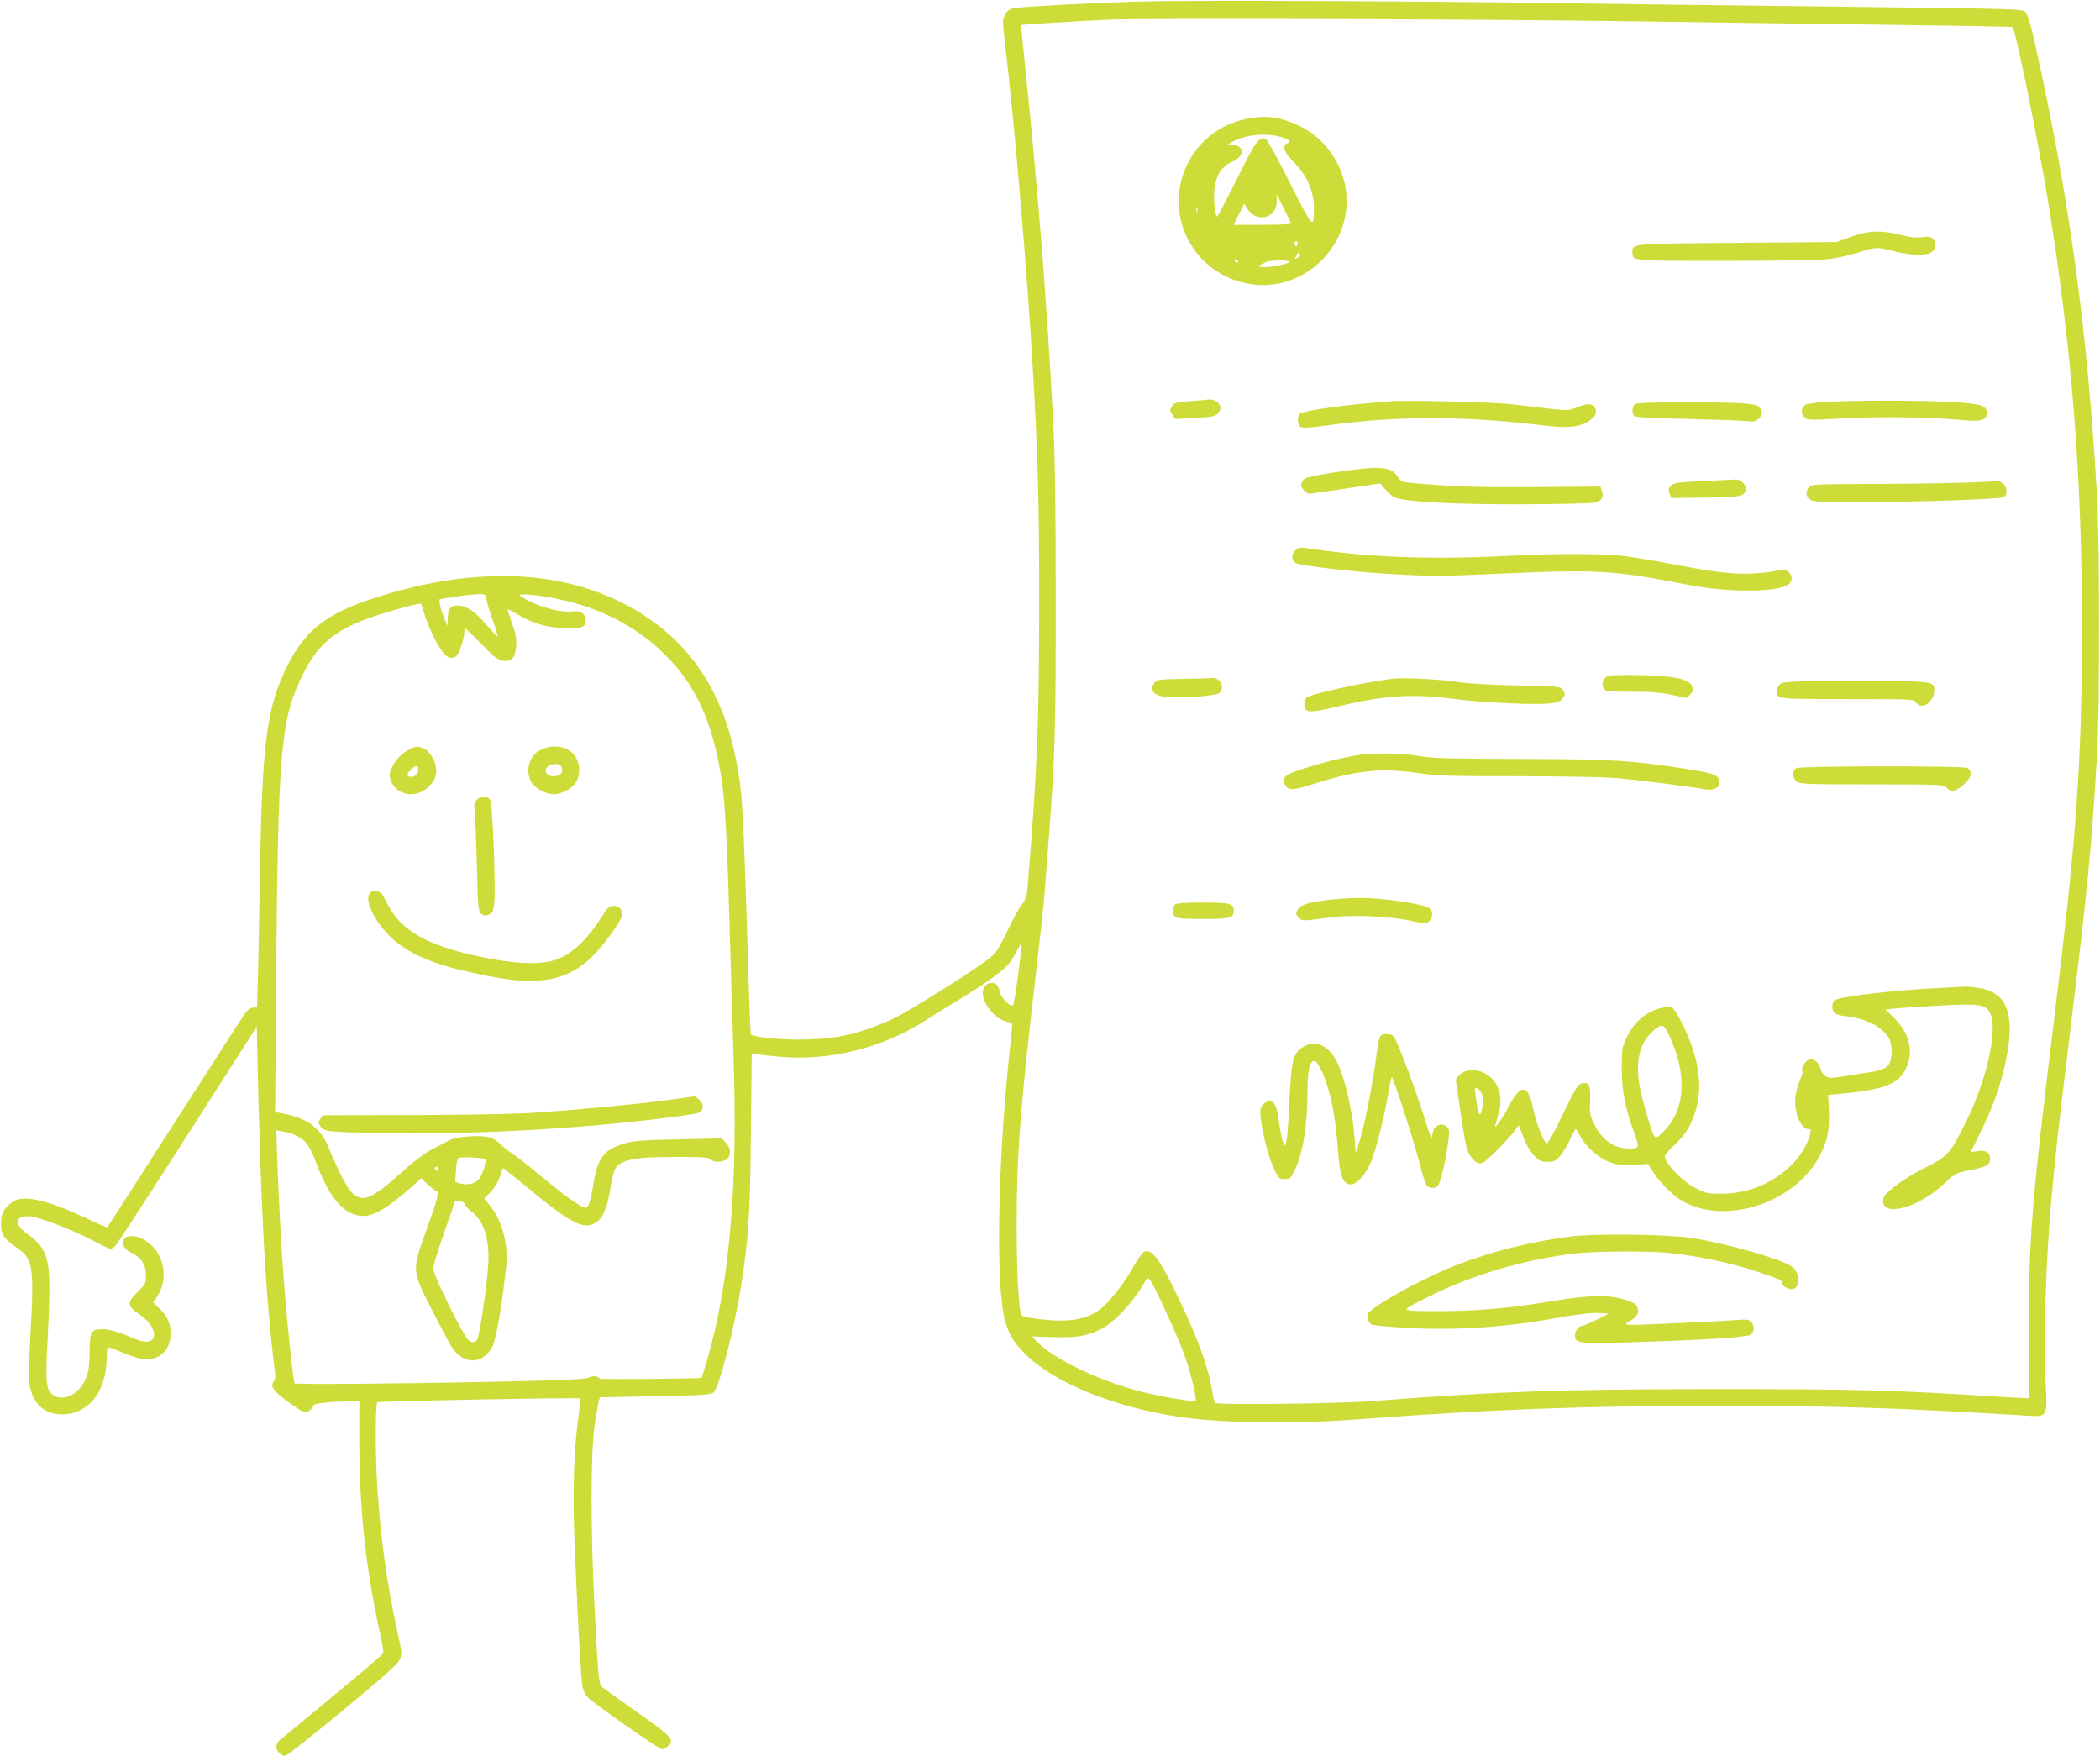 <?xml version="1.0" standalone="no"?>
<!DOCTYPE svg PUBLIC "-//W3C//DTD SVG 20010904//EN"
 "http://www.w3.org/TR/2001/REC-SVG-20010904/DTD/svg10.dtd">
<svg version="1.0" xmlns="http://www.w3.org/2000/svg"
 width="1280pt" height="1070pt" viewBox="0 0 1280 1070"
 preserveAspectRatio="xMidYMid meet">
<g transform="translate(0,1070) scale(0.1,-0.1)"
fill="#cddc39" stroke="none">
<path d="M6915 10690 c-294 -9 -676 -30 -730 -39 -30 -5 -43 -14 -57 -38 -17
-29 -18 -38 -4 -159 62 -530 137 -1411 171 -1999 33 -573 39 -812 39 -1445 -1
-742 -10 -964 -70 -1710 -5 -63 -11 -81 -36 -113 -17 -21 -54 -89 -83 -151
-29 -62 -65 -126 -80 -144 -29 -35 -168 -129 -405 -275 -179 -110 -212 -127
-329 -172 -150 -58 -273 -79 -456 -80 -146 0 -289 16 -299 34 -2 3 -9 177 -15
386 -32 1036 -35 1094 -80 1310 -98 474 -358 797 -786 976 -402 168 -912 157
-1460 -31 -255 -88 -381 -191 -485 -400 -123 -247 -152 -465 -165 -1235 -3
-187 -8 -454 -11 -592 l-7 -253 -23 0 c-14 0 -32 -12 -48 -32 -13 -18 -207
-319 -431 -668 -224 -349 -409 -637 -411 -639 -2 -2 -57 21 -121 52 -248 117
-394 150 -459 101 -51 -37 -68 -70 -68 -128 -1 -67 18 -96 96 -149 99 -66 107
-115 84 -517 -10 -182 -12 -291 -5 -323 20 -106 81 -167 174 -175 171 -14 295
129 295 341 0 37 4 67 10 67 5 0 49 -16 97 -37 57 -23 104 -36 134 -37 89 0
149 63 149 157 0 63 -20 107 -68 153 l-39 38 24 34 c80 119 38 288 -89 353
-45 23 -96 22 -111 -2 -18 -29 0 -63 45 -84 58 -27 88 -74 88 -138 0 -46 -3
-53 -50 -99 -68 -67 -67 -86 9 -137 132 -90 114 -211 -23 -151 -98 42 -156 60
-199 60 -74 0 -79 -10 -81 -141 -2 -99 -6 -122 -28 -170 -47 -103 -162 -140
-215 -70 -22 29 -25 97 -13 317 21 396 15 484 -40 566 -16 24 -53 59 -82 78
-86 58 -77 117 17 107 63 -6 258 -82 383 -148 51 -27 98 -49 106 -49 7 0 22
10 33 23 11 12 209 316 439 676 l419 655 2 -100 c22 -1028 51 -1544 109 -2005
4 -29 2 -49 -5 -53 -6 -4 -11 -18 -11 -31 0 -24 54 -72 157 -140 41 -26 44
-27 68 -11 14 9 25 22 25 30 0 14 104 26 223 26 l57 0 0 -252 c0 -408 41 -782
130 -1177 11 -52 19 -100 16 -106 -2 -6 -143 -126 -312 -266 -169 -140 -313
-258 -320 -264 -7 -5 -15 -20 -19 -32 -7 -25 24 -63 53 -63 9 0 166 123 347
273 245 202 335 282 349 310 18 38 18 38 -13 180 -64 293 -101 564 -121 872
-13 203 -13 512 0 520 12 7 1228 30 1236 23 3 -3 -2 -53 -10 -111 -26 -171
-36 -443 -26 -709 17 -456 41 -903 51 -940 5 -21 20 -49 32 -62 29 -32 435
-316 452 -316 7 0 23 8 35 18 46 37 26 60 -188 209 -108 76 -204 145 -213 154
-20 20 -23 55 -46 504 -23 447 -23 920 0 1080 9 66 21 134 25 150 l8 30 339 7
c308 6 340 8 356 25 35 35 129 404 168 659 44 283 53 423 58 923 l5 483 31 -6
c17 -3 82 -11 145 -16 302 -27 631 57 892 227 41 27 127 80 190 118 148 89
270 176 304 216 15 18 38 54 52 81 14 28 27 48 28 46 8 -10 -40 -372 -50 -375
-20 -7 -72 46 -79 80 -9 42 -22 57 -51 57 -31 0 -54 -26 -54 -61 0 -68 79
-162 147 -175 18 -3 33 -11 33 -17 0 -6 -9 -96 -20 -201 -69 -665 -81 -1386
-25 -1601 23 -85 52 -134 124 -206 174 -174 543 -325 938 -383 257 -39 696
-45 1078 -16 828 62 1376 83 2195 83 727 0 1114 -12 1881 -59 144 -9 139 -18
127 221 -12 255 2 706 32 1055 25 290 48 489 120 1080 105 861 129 1106 162
1675 17 288 16 1279 0 1570 -58 1009 -167 1809 -374 2740 -31 139 -48 196 -63
211 -20 20 -31 20 -1095 33 -591 7 -1347 16 -1680 21 -891 14 -2379 20 -2655
10z m2985 -119 c382 -6 1071 -15 1529 -21 459 -6 837 -12 839 -15 17 -17 161
-725 216 -1065 143 -880 206 -1667 206 -2585 0 -823 -32 -1280 -170 -2400
-135 -1096 -155 -1339 -155 -1902 l0 -403 -25 0 c-14 0 -131 7 -260 15 -574
35 -788 40 -1615 40 -928 0 -1345 -14 -2085 -72 -213 -17 -961 -26 -974 -12
-4 4 -11 34 -16 67 -24 149 -89 327 -210 578 -111 232 -162 299 -208 275 -10
-6 -40 -48 -66 -94 -58 -104 -147 -216 -202 -257 -86 -62 -185 -79 -358 -60
-86 10 -117 17 -121 29 -17 43 -28 260 -28 541 0 431 20 701 114 1510 28 239
52 460 54 490 2 30 13 172 24 315 42 544 46 667 46 1505 -1 640 -4 883 -18
1130 -40 729 -88 1332 -166 2090 -16 151 -28 276 -27 277 3 4 320 23 531 33
229 10 2179 4 3145 -9z m-6934 -3528 c4 -21 22 -80 40 -130 18 -51 30 -93 26
-92 -4 0 -34 33 -68 72 -68 81 -122 117 -176 117 -44 0 -58 -18 -59 -82 l-1
-43 -15 35 c-27 61 -43 130 -30 130 7 1 50 7 97 14 47 8 106 14 132 15 47 1
47 1 54 -36z m443 5 c244 -52 453 -158 617 -311 210 -196 320 -432 374 -799
21 -141 33 -380 50 -983 6 -203 15 -516 21 -695 27 -781 -24 -1371 -156 -1830
-20 -68 -37 -125 -38 -126 -9 -6 -617 -11 -622 -5 -9 16 -44 19 -69 6 -19 -10
-157 -16 -563 -25 -619 -13 -1219 -17 -1227 -10 -8 9 -44 345 -65 615 -18 227
-38 611 -44 838 l-2 89 40 -7 c62 -10 120 -40 147 -76 14 -19 38 -68 53 -109
83 -225 175 -330 291 -330 63 0 155 55 287 172 l64 58 43 -40 c24 -22 48 -40
53 -40 16 0 -1 -64 -65 -238 -88 -245 -88 -243 32 -479 52 -102 107 -206 122
-230 73 -115 199 -110 253 10 22 49 60 280 81 488 12 131 -27 274 -101 364
l-34 42 30 29 c33 31 62 82 73 126 3 16 10 28 14 28 4 0 72 -55 152 -121 216
-180 310 -237 372 -225 70 14 106 78 128 224 6 41 17 89 24 107 28 67 110 85
382 85 158 0 194 -3 204 -15 17 -20 79 -19 102 2 26 24 23 69 -8 100 l-26 26
-261 -6 c-219 -4 -273 -8 -329 -25 -129 -37 -166 -87 -193 -257 -17 -104 -28
-135 -48 -135 -22 0 -131 77 -267 191 -74 62 -155 125 -180 141 -24 15 -56 41
-71 57 -15 17 -46 35 -70 41 -56 15 -196 4 -239 -18 -17 -9 -63 -34 -103 -54
-47 -24 -113 -73 -189 -142 -178 -160 -233 -184 -297 -130 -31 26 -93 144
-147 279 -47 120 -135 185 -288 211 l-39 7 6 786 c12 1431 27 1603 162 1879
102 207 216 292 515 382 74 22 151 43 171 46 l35 6 28 -84 c29 -87 80 -188
116 -225 24 -27 52 -29 74 -8 17 18 46 106 46 142 0 13 3 23 6 23 4 0 48 -42
98 -94 74 -77 98 -96 129 -102 54 -9 77 15 83 87 4 43 -1 72 -25 139 -16 47
-28 86 -27 88 2 1 29 -13 60 -32 88 -53 168 -77 277 -83 112 -6 139 3 139 47
0 40 -32 61 -84 54 -77 -10 -239 39 -316 96 -22 17 123 4 239 -22z m-452
-3412 c11 -11 -17 -99 -39 -123 -25 -27 -71 -37 -113 -25 l-30 9 4 69 c2 38 8
73 15 77 13 9 153 3 163 -7z m-287 -56 c0 -5 -4 -10 -10 -10 -5 0 -10 5 -10
10 0 6 5 10 10 10 6 0 10 -4 10 -10z m165 -221 c4 -10 20 -28 36 -40 77 -55
115 -171 105 -324 -7 -123 -52 -428 -66 -455 -17 -31 -47 -24 -73 18 -56 88
-197 382 -197 410 0 17 27 105 59 197 33 92 63 179 66 194 5 24 10 27 35 23
17 -2 32 -12 35 -23z m4242 -589 c84 -177 139 -310 167 -401 29 -99 50 -198
43 -206 -9 -8 -216 27 -333 57 -256 66 -529 197 -631 302 l-33 34 127 -4 c143
-5 209 6 293 48 82 42 196 162 261 277 30 53 30 53 106 -107z"/>
<path d="M7590 9974 c-355 -77 -520 -482 -319 -784 81 -120 210 -201 356 -222
349 -50 649 277 568 620 -36 150 -139 280 -275 345 -118 56 -209 68 -330 41z
m218 -109 c53 -16 64 -28 37 -39 -33 -12 -17 -58 40 -113 81 -79 126 -183 124
-287 -2 -124 -6 -120 -147 160 -72 144 -138 264 -146 267 -42 16 -60 -8 -176
-242 -63 -127 -118 -231 -121 -231 -9 0 -19 65 -19 125 0 105 36 176 106 207
40 17 64 42 64 67 0 18 -31 41 -58 41 l-27 1 30 16 c77 43 203 54 293 28z m61
-527 c1 -5 -78 -8 -174 -8 l-175 0 32 65 32 64 18 -30 c55 -90 181 -60 180 43
l0 43 43 -85 c24 -47 44 -88 44 -92z m-572 70 c-3 -7 -5 -2 -5 12 0 14 2 19 5
13 2 -7 2 -19 0 -25z m613 -193 c0 -8 -4 -15 -10 -15 -5 0 -10 7 -10 15 0 8 5
15 10 15 6 0 10 -7 10 -15z m15 -64 c3 -6 -4 -15 -15 -21 -20 -11 -21 -10 -10
9 12 23 16 25 25 12z m-380 -41 c3 -5 2 -10 -4 -10 -5 0 -13 5 -16 10 -3 6 -2
10 4 10 5 0 13 -4 16 -10z m313 -4 c10 -11 -111 -37 -155 -34 -36 3 -43 6 -28
11 11 5 31 14 45 21 22 11 127 12 138 2z"/>
<path d="M11280 9256 l-85 -31 -606 -5 c-650 -5 -639 -4 -639 -56 0 -55 -15
-54 563 -54 293 0 573 5 624 10 51 5 134 23 186 40 112 36 116 36 220 9 93
-24 191 -28 224 -10 32 16 40 57 17 82 -15 17 -26 19 -69 14 -35 -5 -74 -1
-132 14 -116 30 -197 26 -303 -13z"/>
<path d="M7355 8264 c-11 -2 -60 -6 -108 -9 -78 -6 -90 -10 -104 -31 -14 -22
-14 -26 2 -50 l17 -27 122 6 c107 6 123 9 139 28 20 25 21 40 5 61 -15 18 -43
27 -73 22z"/>
<path d="M8465 8254 c-22 -2 -96 -9 -165 -15 -173 -16 -358 -45 -375 -59 -19
-16 -19 -64 0 -80 12 -10 45 -9 168 8 424 59 843 58 1326 -2 156 -20 243 -4
295 53 13 14 16 28 12 45 -9 38 -45 42 -111 15 -61 -25 -41 -26 -395 17 -109
14 -666 27 -755 18z"/>
<path d="M11115 8250 c-49 -4 -98 -11 -108 -15 -27 -12 -33 -53 -10 -77 20
-19 26 -19 239 -8 222 13 534 8 728 -10 113 -11 146 -1 146 45 0 42 -33 53
-192 64 -160 12 -659 12 -803 1z"/>
<path d="M9968 8239 c-21 -12 -24 -62 -5 -76 7 -6 143 -13 322 -16 171 -4 333
-10 361 -13 44 -6 55 -3 73 15 25 25 26 40 7 66 -11 16 -32 21 -103 27 -143
10 -636 9 -655 -3z"/>
<path d="M8131 7821 c-138 -22 -176 -31 -187 -46 -19 -26 -18 -41 7 -66 16
-16 29 -20 52 -15 18 3 117 17 221 32 l189 28 31 -36 c17 -20 41 -41 54 -48
55 -27 348 -44 772 -43 228 1 430 5 449 10 44 11 58 33 45 70 l-9 28 -390 -3
c-348 -3 -496 2 -753 24 -65 6 -74 10 -89 34 -40 69 -110 74 -392 31z"/>
<path d="M10386 7769 c-160 -7 -182 -11 -200 -28 -16 -17 -18 -26 -10 -48 l10
-28 209 3 c225 2 245 7 245 58 0 25 -35 55 -60 52 -8 0 -96 -5 -194 -9z"/>
<path d="M12010 7760 c-91 -4 -345 -8 -566 -9 -375 -1 -402 -2 -417 -19 -23
-26 -21 -58 5 -76 19 -14 62 -16 268 -16 379 0 901 18 916 31 22 18 17 66 -8
83 -12 9 -25 15 -28 14 -3 -1 -79 -5 -170 -8z"/>
<path d="M7894 7345 c-24 -24 -23 -55 1 -75 21 -17 387 -59 633 -71 202 -11
287 -10 634 6 575 26 676 20 1133 -70 229 -45 532 -45 603 1 47 31 15 101 -42
90 -199 -36 -320 -30 -650 34 -111 21 -246 44 -301 51 -136 17 -424 17 -757 0
-426 -21 -802 -7 -1142 43 -88 13 -90 13 -112 -9z"/>
<path d="M9803 6581 c-32 -14 -44 -42 -30 -72 13 -24 13 -24 172 -24 121 0
181 -5 248 -20 l87 -19 22 22 c18 18 20 26 12 49 -15 44 -108 65 -319 69 -93
2 -180 0 -192 -5z"/>
<path d="M7208 6563 c-155 -3 -158 -4 -174 -28 -24 -36 -10 -63 39 -76 63 -17
335 -4 359 18 38 34 5 96 -47 91 -11 -1 -91 -4 -177 -5z"/>
<path d="M8490 6564 c-174 -21 -498 -92 -527 -115 -7 -6 -13 -24 -13 -40 0
-54 28 -56 196 -16 298 71 455 81 724 47 174 -23 495 -37 583 -26 45 6 61 13
73 32 15 22 15 26 1 48 -16 23 -16 23 -279 29 -163 3 -301 12 -363 21 -101 16
-331 28 -395 20z"/>
<path d="M10860 6537 c-16 -8 -26 -23 -28 -40 -7 -58 -16 -57 427 -57 395 0
407 -1 419 -20 32 -52 112 0 112 74 0 55 -5 56 -475 56 -325 0 -436 -3 -455
-13z"/>
<path d="M8255 6095 c-89 -16 -173 -37 -304 -77 -120 -37 -145 -59 -117 -103
22 -34 48 -32 181 10 249 80 403 96 615 66 130 -19 191 -21 605 -21 254 0 522
-5 596 -10 133 -10 458 -51 554 -69 59 -11 95 5 95 43 0 42 -27 53 -200 80
-345 53 -456 60 -1015 61 -437 1 -535 4 -615 18 -112 20 -294 21 -395 2z"/>
<path d="M10948 6019 c-26 -15 -23 -64 4 -83 20 -14 80 -16 459 -16 423 0 436
-1 454 -20 26 -29 52 -25 101 16 50 40 60 85 25 104 -27 14 -1019 13 -1043 -1z"/>
<path d="M8122 5219 c-140 -15 -194 -31 -211 -61 -14 -24 -14 -28 4 -48 22
-24 17 -24 200 0 122 17 352 7 479 -20 93 -20 100 -20 117 -4 22 20 25 57 5
77 -28 28 -298 68 -441 65 -38 0 -107 -5 -153 -9z"/>
<path d="M7162 5188 c-7 -7 -12 -24 -12 -38 0 -47 13 -50 181 -50 167 0 189 6
189 50 0 44 -22 50 -189 50 -109 0 -161 -4 -169 -12z"/>
<path d="M11811 4679 c-260 -12 -598 -52 -628 -74 -20 -15 -20 -65 1 -80 9 -7
44 -16 78 -19 117 -14 218 -68 254 -137 19 -37 18 -123 -2 -154 -17 -26 -52
-40 -124 -50 -25 -3 -89 -13 -142 -22 -89 -15 -99 -15 -122 0 -13 9 -27 30
-31 47 -9 41 -46 66 -75 50 -23 -12 -44 -56 -34 -71 3 -5 -4 -29 -15 -52 -11
-23 -23 -65 -27 -94 -12 -93 30 -203 77 -203 16 0 18 -5 13 -27 -23 -96 -99
-195 -201 -263 -103 -69 -210 -102 -333 -104 -89 -1 -100 1 -162 32 -67 33
-153 113 -183 173 -15 27 -14 28 46 86 68 65 100 113 128 195 55 159 29 343
-78 555 -22 45 -49 87 -59 92 -24 13 -95 -3 -148 -34 -54 -32 -101 -86 -133
-155 -24 -51 -26 -65 -26 -185 1 -138 23 -250 81 -402 27 -75 24 -83 -36 -82
-89 0 -166 52 -210 143 -30 60 -32 70 -28 151 3 96 -6 114 -54 102 -20 -5 -40
-37 -112 -187 -52 -109 -92 -180 -99 -177 -18 6 -65 127 -83 214 -29 144 -74
151 -142 21 -42 -82 -102 -165 -87 -123 3 11 13 47 22 80 27 103 -8 195 -90
236 -54 28 -122 22 -153 -14 l-21 -25 31 -213 c27 -178 36 -220 57 -251 26
-40 48 -53 77 -44 20 7 165 152 198 200 l21 29 28 -72 c16 -44 42 -88 65 -112
32 -34 42 -39 82 -39 40 0 50 5 77 35 17 20 44 65 60 100 17 36 32 65 35 65 3
0 15 -19 27 -42 32 -63 110 -133 176 -158 49 -19 73 -21 149 -18 l90 5 22 -37
c32 -56 116 -144 172 -180 208 -133 551 -71 756 136 71 72 126 172 144 261 7
33 10 97 8 149 l-5 92 56 5 c276 25 366 57 414 147 53 103 30 218 -63 312
l-57 56 41 5 c23 3 145 11 272 18 261 15 296 10 324 -46 49 -96 -19 -404 -146
-660 -96 -194 -110 -211 -245 -278 -115 -56 -240 -145 -257 -182 -5 -11 -6
-30 -1 -42 27 -74 227 -9 365 120 73 68 74 69 164 87 104 21 120 31 120 71 0
37 -29 53 -80 44 l-39 -7 64 129 c73 147 125 296 154 442 55 274 3 406 -170
431 -35 5 -68 9 -74 8 -5 0 -84 -5 -174 -9z m-1631 -301 c105 -236 91 -444
-40 -573 -58 -57 -53 -61 -103 106 -63 206 -69 318 -25 422 22 50 89 117 118
117 12 0 28 -24 50 -72z m-1154 -333 c13 -19 15 -38 11 -77 -10 -80 -23 -78
-36 7 -6 42 -11 80 -11 85 0 18 20 10 36 -15z"/>
<path d="M8412 4383 c-5 -10 -13 -43 -17 -73 -26 -216 -81 -490 -118 -595
l-14 -40 -7 95 c-14 184 -71 410 -124 489 -54 80 -123 102 -190 61 -59 -36
-71 -81 -82 -316 -10 -215 -17 -284 -30 -284 -9 0 -28 86 -39 174 -11 92 -46
121 -92 75 -19 -19 -20 -28 -14 -88 10 -91 50 -243 83 -310 25 -52 29 -56 62
-56 33 0 37 4 62 55 51 104 78 278 78 503 0 111 17 171 46 160 23 -9 67 -111
92 -213 23 -93 37 -193 51 -369 10 -125 27 -163 73 -169 35 -4 99 68 127 144
32 83 77 264 100 395 10 60 21 112 24 115 7 7 132 -378 168 -520 18 -70 39
-134 46 -142 18 -17 44 -18 66 -1 24 17 82 318 67 346 -23 44 -85 33 -96 -17
-3 -15 -7 -31 -8 -37 -1 -5 -15 31 -30 80 -38 126 -108 323 -158 446 -43 104
-43 104 -80 107 -27 2 -39 -1 -46 -15z"/>
<path d="M9573 3165 c-240 -30 -484 -92 -703 -177 -206 -81 -522 -256 -532
-296 -7 -24 7 -58 26 -65 9 -4 98 -12 199 -18 280 -18 594 1 882 52 174 31
256 41 310 37 l50 -3 -75 -38 c-41 -20 -80 -37 -87 -37 -20 0 -43 -30 -43 -55
0 -52 19 -54 330 -45 456 14 712 30 738 46 26 17 29 55 5 79 -14 14 -29 16
-87 11 -72 -6 -456 -24 -599 -29 -42 -1 -77 0 -77 3 0 3 13 14 30 23 40 24 53
49 40 81 -7 19 -24 30 -77 46 -99 31 -217 29 -443 -9 -258 -44 -459 -61 -699
-61 -237 1 -234 -3 -66 82 269 136 580 229 900 269 129 16 493 17 615 0 199
-26 381 -67 545 -125 101 -35 105 -37 105 -52 0 -21 46 -47 70 -39 50 16 41
104 -13 140 -70 46 -400 139 -607 171 -147 23 -585 28 -737 9z"/>
<path d="M3331 6144 c-23 -7 -52 -21 -63 -31 -50 -46 -63 -124 -28 -181 23
-37 88 -72 135 -72 47 0 112 35 135 72 38 62 21 153 -37 193 -36 25 -95 33
-142 19z m94 -125 c9 -29 -12 -49 -51 -49 -61 0 -65 63 -4 72 35 5 48 -1 55
-23z"/>
<path d="M2495 6133 c-47 -25 -86 -64 -106 -110 -17 -36 -17 -46 -7 -79 17
-50 67 -84 122 -84 81 0 156 71 156 145 -1 47 -35 112 -69 129 -37 20 -58 20
-96 -1z m53 -133 c-3 -26 -38 -43 -59 -30 -11 7 -8 15 16 40 31 32 49 28 43
-10z"/>
<path d="M2910 5830 c-20 -20 -22 -29 -16 -79 3 -31 9 -179 13 -328 6 -249 8
-274 25 -290 14 -13 25 -15 46 -7 24 9 28 16 35 74 9 80 -10 597 -24 622 -5
10 -14 18 -19 18 -4 0 -15 3 -23 6 -9 3 -25 -4 -37 -16z"/>
<path d="M2249 5247 c-26 -58 67 -213 177 -296 119 -89 257 -140 534 -196 322
-66 501 -33 653 119 63 63 159 193 176 239 13 34 -11 67 -49 67 -25 0 -35 -9
-66 -57 -104 -164 -198 -248 -308 -278 -91 -25 -247 -16 -436 24 -331 70 -488
160 -571 327 -31 62 -37 69 -66 72 -27 3 -35 -1 -44 -21z"/>
<path d="M4050 3994 c-183 -24 -506 -55 -795 -75 -98 -7 -406 -13 -729 -14
l-559 -1 -15 -22 c-13 -19 -12 -25 1 -46 21 -32 39 -34 372 -41 419 -10 1002
15 1450 61 246 25 467 54 485 64 29 16 31 50 5 76 -13 13 -28 23 -32 23 -4 -1
-87 -12 -183 -25z"/>
</g>
</svg>
